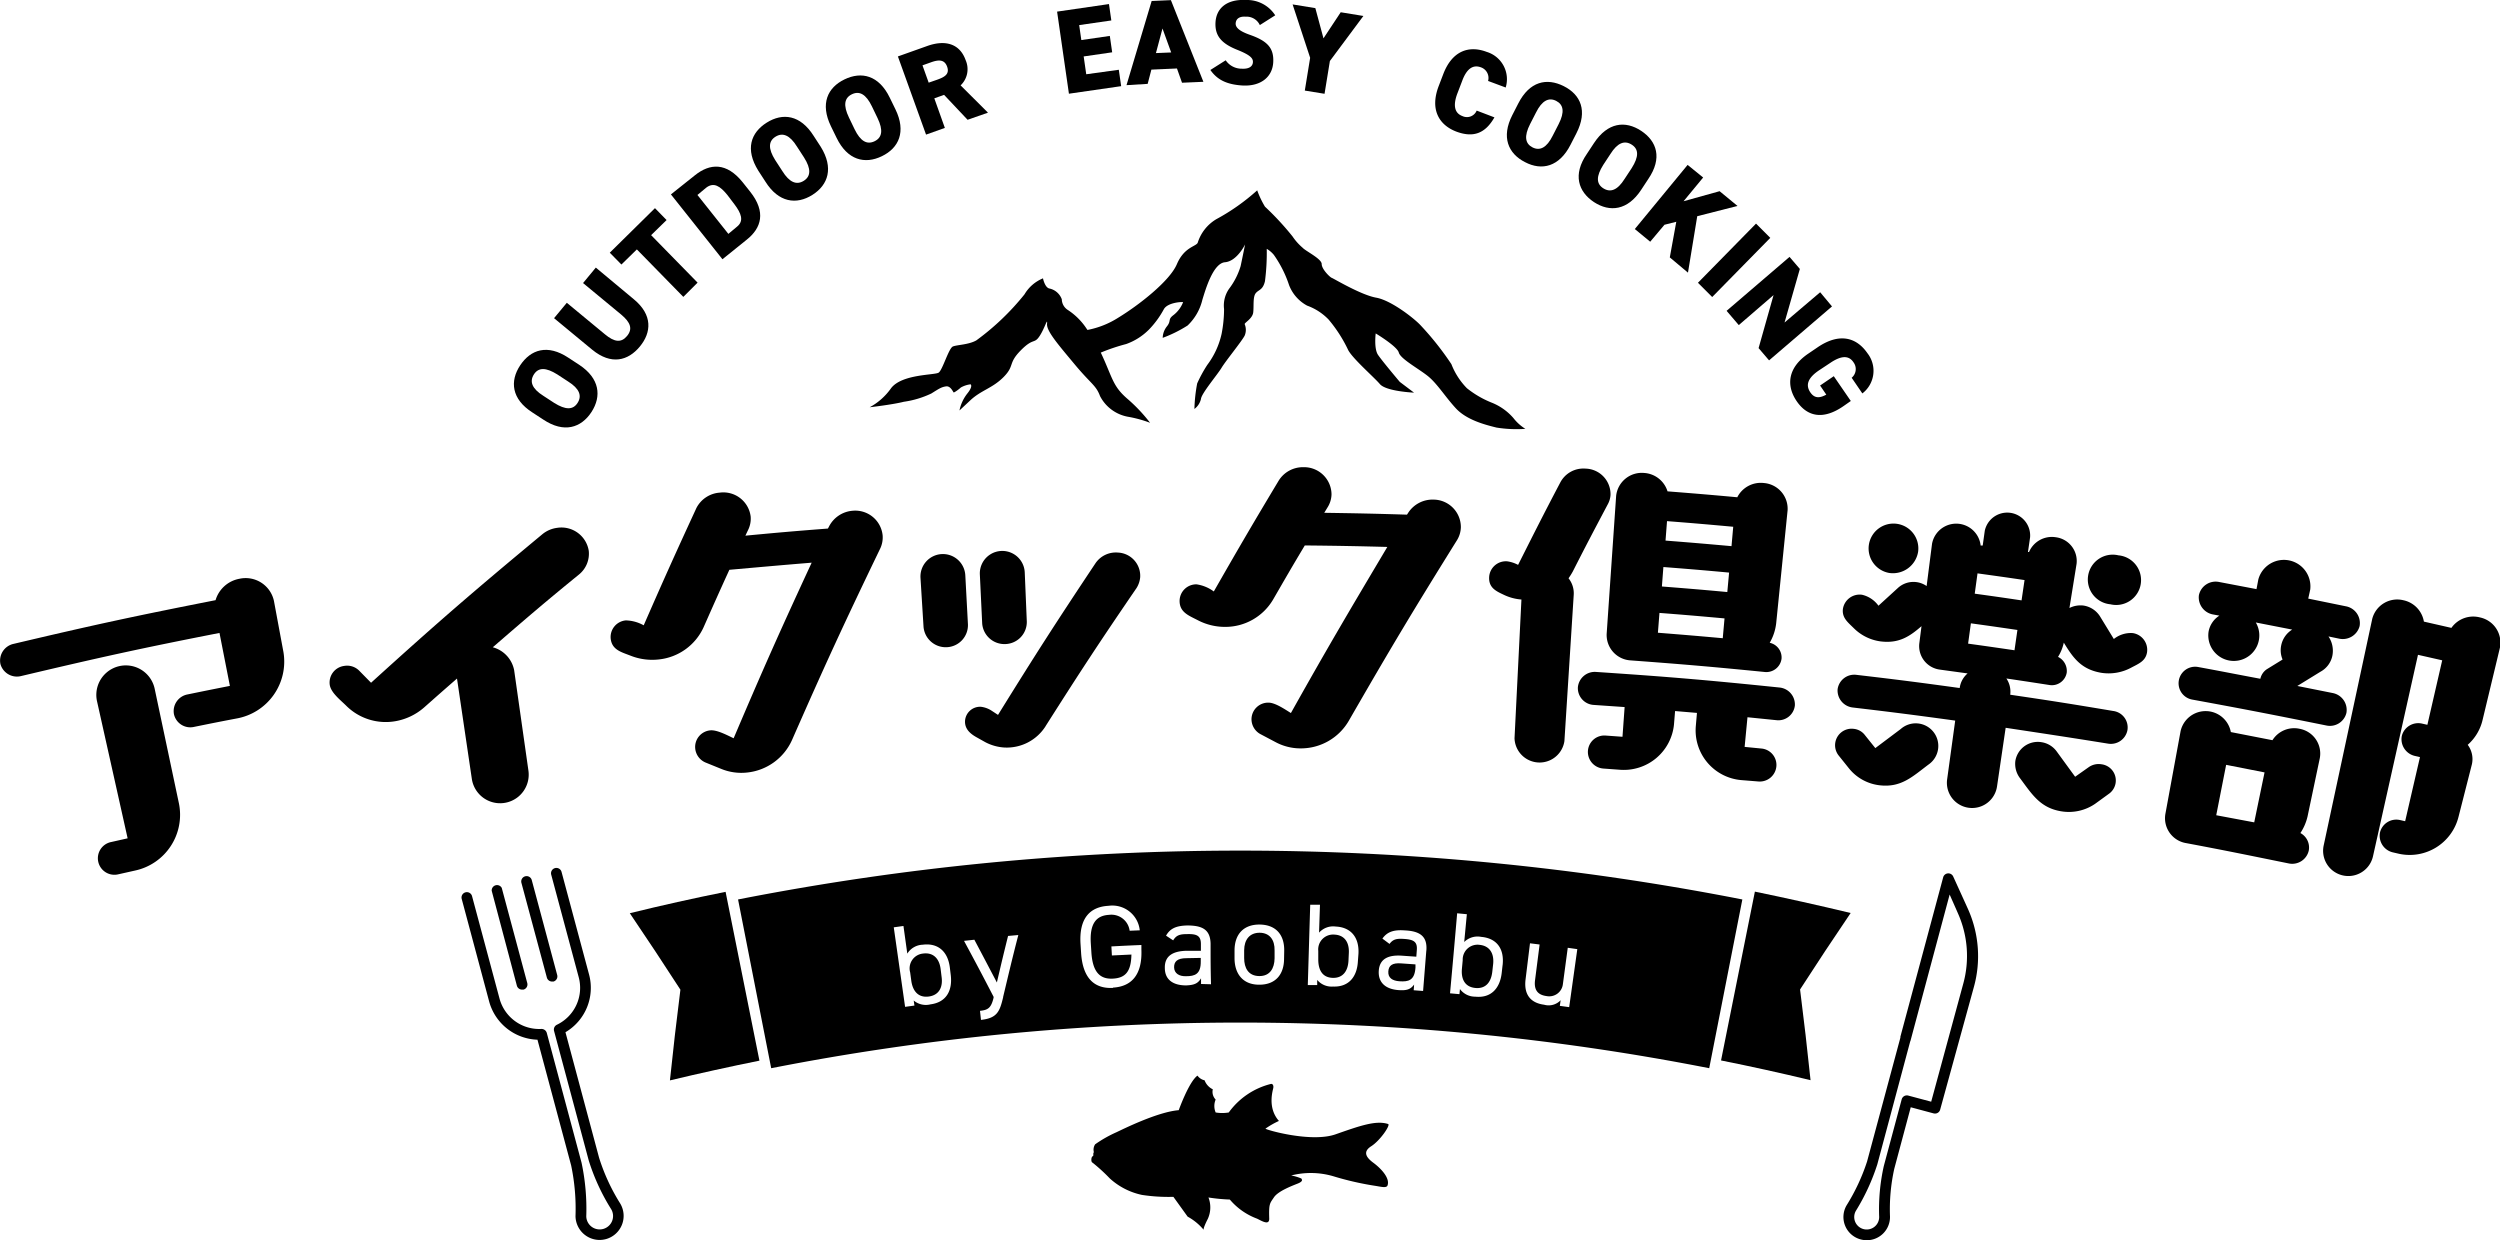 <svg xmlns="http://www.w3.org/2000/svg" viewBox="0 0 350.82 174.05"><title>アセット 6</title><g id="レイヤー_2" data-name="レイヤー 2"><g id="レイアウト"><path d="M27.25,102a2.35,2.35,0,0,1-2.84-1.78,2.38,2.38,0,0,1,1.9-2.77c2.38-.49,3.57-.73,5.95-1.2l-1.46-7.43C19.65,91,14.08,92.24,3,94.86A2.4,2.4,0,0,1,.06,93.18a2.4,2.4,0,0,1,1.86-2.83c11.29-2.67,17-3.9,28.33-6.13a4.29,4.29,0,0,1,3.34-3,4.06,4.06,0,0,1,4.85,3.1l1.34,7.21a8.11,8.11,0,0,1-6.61,9.3C30.8,101.28,29.61,101.52,27.25,102ZM16.6,122.69a2.32,2.32,0,1,1-1-4.53l2.31-.52-4.31-19.3a4.14,4.14,0,0,1,8.09-1.76l3.42,16.17a8,8,0,0,1-6.19,9.42Z"/><path d="M64.13,95.22c-1.86,1.62-2.78,2.43-4.62,4.06a8.27,8.27,0,0,1-4.06,1.93A7.86,7.86,0,0,1,48.55,99c-.77-.76-2.07-1.76-2.27-2.85a2.35,2.35,0,0,1,2-2.7,2.39,2.39,0,0,1,2.13.67l1.66,1.69c9.35-8.48,14.16-12.64,24-20.81a4.09,4.09,0,0,1,2.12-.93,3.88,3.88,0,0,1,4.43,3.23,3.76,3.76,0,0,1-1.36,3.31c-4.91,4-7.33,6.09-12.11,10.22a4.15,4.15,0,0,1,3,3.22l2,14.07a4,4,0,0,1-7.94,1.17Z"/><path d="M99,107a2.38,2.38,0,0,1-1.44-1.95,2.34,2.34,0,0,1,2.1-2.56c.94-.1,2.4.69,3.29,1.11,4.21-9.89,6.4-14.81,10.95-24.64-4.62.38-6.93.59-11.55,1-1.47,3.22-2.19,4.84-3.62,8.07a7.79,7.79,0,0,1-6.29,4.51,8.23,8.23,0,0,1-3.93-.52c-1.3-.51-2.62-.81-2.81-2.37a2.34,2.34,0,0,1,2.12-2.59,5.38,5.38,0,0,1,2.51.69c2.88-6.59,4.36-9.88,7.39-16.45A4,4,0,0,1,101,69.13a3.86,3.86,0,0,1,4.34,3.36,3.57,3.57,0,0,1-.37,1.9l-.37.78c4.63-.44,6.94-.64,11.58-1l.13-.24a4.08,4.08,0,0,1,3.37-2.26,3.86,3.86,0,0,1,4.18,3.47,3.65,3.65,0,0,1-.32,1.79c-5.17,10.73-7.65,16.11-12.4,26.92a7.78,7.78,0,0,1-6.32,4.56,7.44,7.44,0,0,1-3.63-.52Z"/><path d="M129.17,81.08a3.15,3.15,0,0,1,6.29-.36l.37,6.91a3.1,3.1,0,0,1-2.94,3.19A3.13,3.13,0,0,1,129.6,88Zm17.56,20.82a6.45,6.45,0,0,1-5.75,3,6.58,6.58,0,0,1-2.71-.75l-1.07-.6c-.87-.47-1.83-1.13-1.78-2.37a2.12,2.12,0,0,1,2.21-2,3.5,3.5,0,0,1,1.49.53l.93.61c5.31-8.57,8.05-12.83,13.69-21.3a3.45,3.45,0,0,1,3.12-1.48A3.27,3.27,0,0,1,160,81a3.42,3.42,0,0,1-.5,1.5C154.22,90.22,151.68,94.1,146.73,101.89ZM137.5,80.61a3.15,3.15,0,0,1,6.3-.29l.29,6.91a3.1,3.1,0,0,1-3,3.15,3.13,3.13,0,0,1-3.26-2.86Z"/><path d="M176.84,103a2.39,2.39,0,0,1-1.22-2.09A2.34,2.34,0,0,1,178,98.6c.95,0,2.31.94,3.15,1.46,5.25-9.37,8-14,13.53-23.31-4.63-.12-6.95-.16-11.58-.21-1.8,3-2.7,4.57-4.47,7.63a7.78,7.78,0,0,1-6.73,3.8,8.21,8.21,0,0,1-3.84-.95c-1.24-.64-2.51-1.09-2.53-2.66A2.34,2.34,0,0,1,167.91,82a5.37,5.37,0,0,1,2.42,1c3.57-6.24,5.39-9.36,9.11-15.56a4,4,0,0,1,3.47-1.88,3.85,3.85,0,0,1,3.94,3.81,3.58,3.58,0,0,1-.57,1.85l-.45.74c4.64.07,7,.12,11.61.26l.15-.23a4.07,4.07,0,0,1,3.6-1.88A3.86,3.86,0,0,1,205,74a3.65,3.65,0,0,1-.51,1.75c-6.29,10.1-9.34,15.19-15.23,25.42a7.77,7.77,0,0,1-6.77,3.85,7.42,7.42,0,0,1-3.55-.91Z"/><path d="M213.5,84.13a6.91,6.91,0,0,1-2.53-.69c-1.09-.51-2.08-1-2-2.47a2.35,2.35,0,0,1,2.53-2.2,4.52,4.52,0,0,1,1.53.5c2.34-4.64,3.52-7,5.93-11.58a3.66,3.66,0,0,1,3.53-1.93A3.59,3.59,0,0,1,226,69.48a3.13,3.13,0,0,1-.38,1.28c-2,3.78-3,5.67-4.92,9.45a10,10,0,0,1-.59.94,3.39,3.39,0,0,1,.73,2.28L219.53,104a3.52,3.52,0,0,1-7-.4Zm30.85,25.34a7,7,0,0,1-6.38-7.58l.16-1.85-3.07-.26-.15,1.85a7.07,7.07,0,0,1-7.57,6.39l-2.33-.17a2.34,2.34,0,0,1-2.18-2.47,2.31,2.31,0,0,1,2.5-2.16l2.35.17.3-4.17-4.35-.3a2.36,2.36,0,0,1-2.21-2.47,2.38,2.38,0,0,1,2.52-2.16c10.33.69,15.49,1.13,25.79,2.19A2.39,2.39,0,0,1,251.87,99a2.33,2.33,0,0,1-2.6,2.06l-4.05-.41-.4,4.16,2.35.23a2.31,2.31,0,0,1,2.1,2.55,2.34,2.34,0,0,1-2.57,2.07ZM228.8,92.67a3.57,3.57,0,0,1-3.34-3.73l1.33-19.36a3.62,3.62,0,0,1,3.94-3.21A3.67,3.67,0,0,1,234,68.95c3.92.31,5.87.47,9.79.83a3.69,3.69,0,0,1,3.71-2,3.62,3.62,0,0,1,3.35,3.83l-1.6,15.84a7,7,0,0,1-.91,2.75A2.11,2.11,0,0,1,250,92.44a2.15,2.15,0,0,1-2.35,1.86C240.09,93.55,236.33,93.23,228.8,92.67Zm14.42-18.75c-3.72-.34-5.58-.5-9.29-.79l-.21,2.73c3.71.29,5.56.45,9.26.78Zm-.58,6.43c-3.68-.34-5.53-.49-9.22-.78l-.21,2.73c3.67.29,5.51.44,9.18.78ZM242,86.78c-3.65-.33-5.48-.49-9.13-.77l-.22,2.78c3.64.29,5.46.44,9.1.77Z"/><path d="M281.45,102.13l-1.21,8.22a3.53,3.53,0,0,1-7-1l1.13-8.23c-5.76-.79-8.64-1.16-14.4-1.84a2.4,2.4,0,0,1-2.1-2.58,2.36,2.36,0,0,1,2.64-2c5.8.68,8.7,1.05,14.49,1.85a3.24,3.24,0,0,1,1.11-2.05l-3.86-.53a3.33,3.33,0,0,1-2.92-3.66l.31-2.44c-1.65,1.43-3.14,2.45-5.72,2.14a6.54,6.54,0,0,1-3.77-1.85c-.86-.85-1.68-1.46-1.54-2.7a2.38,2.38,0,0,1,2.68-2,3.93,3.93,0,0,1,2.31,1.54l2.76-2.52a3.23,3.23,0,0,1,4-.24l.76-5.94a3.45,3.45,0,0,1,6.82.25l.29,0,.29-2.07a3.22,3.22,0,0,1,6.36.91l-.3,2.07.15,0a3.48,3.48,0,0,1,3.75-2.07,3.36,3.36,0,0,1,2.92,3.74l-1,6.19a3.46,3.46,0,0,1,2-.34,3.33,3.33,0,0,1,2.28,1.5l1.95,3.19a3.82,3.82,0,0,1,2.66-.83,2.38,2.38,0,0,1,2,2.7c-.21,1.24-1.17,1.59-2.24,2.16a6.67,6.67,0,0,1-4.14.72c-2.86-.47-4-2.1-5.3-4.24a6.34,6.34,0,0,1-.81,2,2.2,2.2,0,0,1,1.22,2.21,2.12,2.12,0,0,1-2.47,1.73c-2.41-.37-3.62-.56-6-.91a3.28,3.28,0,0,1,.54,2.28c5.79.85,8.68,1.31,14.45,2.28a2.33,2.33,0,0,1,2,2.69,2.37,2.37,0,0,1-2.74,1.89C290.08,103.43,287.2,103,281.45,102.13ZM258,106a2.32,2.32,0,0,1,2.15-3.72,2.24,2.24,0,0,1,1.56.89l1.45,1.81,3.58-2.69a3.17,3.17,0,1,1,3.88,5c-2.28,1.71-3.85,3.28-6.92,2.9a6.47,6.47,0,0,1-4.21-2.33ZM265.1,80.4a3.49,3.49,0,1,1,4.07-3A3.58,3.58,0,0,1,265.1,80.4Zm19,1c-2.64-.39-4-.58-6.6-.94l-.39,2.85c2.63.36,3.94.55,6.57.94Zm-1,7c-2.61-.38-3.92-.57-6.53-.93l-.39,2.85c2.6.36,3.91.55,6.51.93ZM294,112.8a6.51,6.51,0,0,1-4.75,1.05c-3-.49-4.13-2.44-5.84-4.72a3.32,3.32,0,0,1-.6-2.35,3.19,3.19,0,0,1,3.67-2.63,3.23,3.23,0,0,1,2.11,1.27L291.2,109l1.9-1.34a2.42,2.42,0,0,1,1.8-.41,2.29,2.29,0,0,1,1,4.17Zm2.15-28a3.49,3.49,0,1,1,1.13-6.87,3.49,3.49,0,1,1-1.13,6.87Z"/><path d="M307.62,98.17a2.32,2.32,0,1,1,.84-4.57c3.5.64,5.24,1,8.73,1.65a2.18,2.18,0,0,1,.91-1.34l2.21-1.36a3.32,3.32,0,0,1-.19-2,3.38,3.38,0,0,1,1.54-2.2l-5.11-1a3.58,3.58,0,1,1-6.62,1.26,3.38,3.38,0,0,1,1.51-2.22l-.87-.16a2.43,2.43,0,0,1-2-2.72,2.4,2.4,0,0,1,2.84-1.84l5.24,1,.26-1.37a3.72,3.72,0,0,1,7.28,1.43L323.91,84l5.28,1.08a2.4,2.4,0,0,1,1.93,2.78,2.44,2.44,0,0,1-2.88,1.76l-1.49-.31A3.58,3.58,0,0,1,327.3,92a3.3,3.3,0,0,1-1.67,2.26l-3.25,2,5,1a2.41,2.41,0,0,1,1.89,2.77,2.38,2.38,0,0,1-2.85,1.77C318.92,100.29,315.16,99.55,307.62,98.17Zm-.92,20.13a3.54,3.54,0,0,1-2.84-4.06L306,102.59a3.6,3.6,0,0,1,7.05.14l5.84,1.14a3.59,3.59,0,0,1,3.81-1.6,3.53,3.53,0,0,1,2.83,4.14l-1.72,8.18a7.14,7.14,0,0,1-1,2.31,2.3,2.3,0,0,1,1.17,2.48,2.38,2.38,0,0,1-2.78,1.79C315.43,120,312.52,119.39,306.71,118.3Zm11.08-9.91-5.39-1.06L311,114.4l5.33,1Zm18,11.22a2.39,2.39,0,0,1-1.8-2.79,2.35,2.35,0,0,1,2.83-1.74l.7.16,2.08-9-.71-.16a2.41,2.41,0,0,1-1.84-2.8,2.38,2.38,0,0,1,2.88-1.73l.71.16,2.08-9.05-3.4-.77L333,120.15a3.54,3.54,0,0,1-6.92-1.52l6.81-31.78a3.62,3.62,0,0,1,4.37-2.62,3.68,3.68,0,0,1,2.88,3l3.86.88a3.74,3.74,0,0,1,4-1.47,3.62,3.62,0,0,1,2.81,4.25l-2.44,10.16a6.68,6.68,0,0,1-2.08,3.47,3.33,3.33,0,0,1,.58,2.76L345,114.62a7.06,7.06,0,0,1-8.31,5.2Z"/><path d="M212.37,58.66a7.87,7.87,0,0,0-3.1-2.18,13.71,13.71,0,0,1-3.42-2,10,10,0,0,1-2.18-3.38,41.58,41.58,0,0,0-4.33-5.46c-.85-.92-4.09-3.49-6.23-3.87s-6-2.71-6.23-2.78-1.41-1.2-1.41-1.94-2.29-1.83-2.68-2.29a7.78,7.78,0,0,1-1.41-1.58A39.61,39.61,0,0,0,177.51,29a12.87,12.87,0,0,1-1.09-2.29,29.49,29.49,0,0,1-5.74,4.05,5.88,5.88,0,0,0-2.61,3.31c-.25.53-1.9.6-2.92,3s-5.39,5.78-8.21,7.5a12.33,12.33,0,0,1-4.34,1.73l-.3-.44a9.1,9.1,0,0,0-2.48-2.38A1.82,1.82,0,0,1,149,42a2.37,2.37,0,0,0-1.72-1.51c-.66-.11-.92-1.43-.92-1.43a5.36,5.36,0,0,0-2.59,2.24A35.26,35.26,0,0,1,137,47.77c-1.08.61-2.69.61-3.28.85s-1.45,3.3-2,3.67-5.15.18-6.68,2.19a8.76,8.76,0,0,1-3,2.67s3.23-.37,4.79-.77a13.28,13.28,0,0,0,3.86-1.16c1.11-.69,1.4-.9,2.06-1s1,.82,1.08.85.69-.4,1-.69a3.65,3.65,0,0,1,1.37-.45s.4.24-.48,1.32a5.68,5.68,0,0,0-1.08,2.35l1.53-1.43c1.53-1.43,3.12-1.69,4.68-3.28s.58-1.88,2.38-3.71,1.88-.86,2.64-2,1.14-2.72,1.06-1.72,1.53,2.85,3.86,5.65,3,2.93,3.57,4.46a5.51,5.51,0,0,0,3.91,2.91,17.06,17.06,0,0,1,3.12.85,22.82,22.82,0,0,0-3.14-3.33c-1.88-1.61-2.06-2.62-3.25-5.36-.19-.43-.36-.81-.53-1.16a27,27,0,0,1,3.56-1.2,8.56,8.56,0,0,0,3.17-2,12.8,12.8,0,0,0,2.11-2.87c.53-1,2.71-1.08,2.71-1a4.25,4.25,0,0,1-1.34,1.8c-.85.63-.28.77-.92,1.58a2.68,2.68,0,0,0-.6,1.62,18.42,18.42,0,0,0,3.49-1.73,7.31,7.31,0,0,0,2.08-3.63c.42-1.34,1.48-5.11,3.17-5.25s2.82-2.5,2.82-2.5-.35,1.76-.63,3.06a10,10,0,0,1-1.62,3.17,4.11,4.11,0,0,0-.7,2.84,18.28,18.28,0,0,1-.35,3.5,11.31,11.31,0,0,1-2,4.33A19.05,19.05,0,0,0,168,53.8a21.87,21.87,0,0,0-.39,3.59,2.43,2.43,0,0,0,.92-1.41c.07-.77,2.32-3.42,2.89-4.37s2.82-3.7,3.24-4.51a2.06,2.06,0,0,0,0-1.62c0-.21,1.09-.77,1.2-1.62s-.07-2.18.35-2.71,1-.42,1.3-1.69a31.07,31.07,0,0,0,.25-4.54,3.71,3.71,0,0,1,1,.85A16.08,16.08,0,0,1,180.89,40a5.5,5.5,0,0,0,2.54,2.89,7.92,7.92,0,0,1,3,1.94A19.6,19.6,0,0,1,189.13,49c.49,1.16,3.63,3.87,4.51,4.9s4.79,1.2,4.79,1.2l-2-1.51s-2.47-2.92-3.06-3.8-.32-3-.32-3,3,1.8,3.24,2.68,2.64,2.18,4,3.24,2.47,2.92,4,4.58S208.43,59.61,210,60a17.7,17.7,0,0,0,4.05.18A6.44,6.44,0,0,1,212.37,58.66Z"/><path d="M83,57.82c-1.45,2.22-3.85,3-6.76,1.06l-1.53-1C71.77,56,71.52,53.48,73,51.26s3.83-3,6.76-1.06l1.53,1C84.16,53.1,84.44,55.6,83,57.82Zm-5.23-1.28c1.6,1,2.64,1,3.28,0s.27-2-1.32-3l-1.53-1c-1.6-1-2.64-1-3.28,0s-.27,2,1.32,3Z"/><path d="M83.61,37.55,88.95,42c2.65,2.19,2.48,4.65.83,6.64s-4,2.62-6.67.44l-5.36-4.43,1.79-2.16,5.36,4.43c1.31,1.09,2.27,1.22,3.09.23s.5-1.9-.81-3l-5.36-4.43Z"/><path d="M91.91,29.21l1.63,1.67L91.37,33l6.52,6.66-2,2L89.37,35l-2.17,2.12-1.63-1.66Z"/><path d="M101.38,36.38l-7.23-9.1,3.39-2.7c2.07-1.65,4.4-1.84,6.68,1l1.05,1.32c2.26,2.85,1.58,5.1-.49,6.74Zm1.69-7.7-1-1.32c-1-1.23-1.91-1.86-3-1l-1.2,1,4.34,5.46,1.2-1C104.45,31,104,29.91,103.07,28.68Z"/><path d="M114,27.35c-2.24,1.41-4.74,1.09-6.59-1.86l-1-1.54c-1.87-3-1.06-5.33,1.18-6.74s4.72-1.11,6.59,1.86l1,1.54C117,23.55,116.24,25.94,114,27.35ZM109.78,24c1,1.61,2,2,3,1.38s1.07-1.67.05-3.28l-1-1.54c-1-1.61-2-2-3-1.38s-1.06,1.67-.05,3.28Z"/><path d="M123.75,21.92c-2.38,1.16-4.83.56-6.35-2.57l-.8-1.64c-1.53-3.16-.47-5.42,1.91-6.57s4.82-.59,6.35,2.57l.8,1.64C127.18,18.48,126.14,20.77,123.75,21.92Zm-3.83-3.79c.83,1.72,1.76,2.2,2.81,1.69s1.24-1.54.41-3.26l-.79-1.64c-.83-1.72-1.76-2.2-2.81-1.69s-1.24,1.54-.41,3.26Z"/><path d="M135.78,16.81l-3.3-3.5-1.37.49,1.48,4.15-2.64.94L126,7.92l4.13-1.47c2.53-.9,4.56-.32,5.38,2a3.13,3.13,0,0,1-.71,3.53l3.84,3.83Zm-4.28-5.62c1.07-.38,1.78-.79,1.41-1.83s-1.21-1-2.28-.61l-1.18.42.87,2.43Z"/><path d="M155.62.57l.33,2.3-4.51.65.3,2.1,4-.58.33,2.3-4,.58.36,2.5L157,9.79l.33,2.3L150,13.15,148.34,1.63Z"/><path d="M158.08,11.95,161.61.14l2.7-.12,4.56,11.46-3,.13-.71-2-3.59.16-.52,2Zm4.13-4.5,2.14-.09L163.13,4Z"/><path d="M176.79,3.52a2.06,2.06,0,0,0-2-1.18c-.92-.06-1.35.34-1.39.93s.54,1.11,2,1.62c2.48.87,3.38,1.87,3.27,3.86S177,12.13,174.38,12c-2.12-.13-3.52-.73-4.53-2.18L172,8.46a2.7,2.7,0,0,0,2.26,1.18c1.08.06,1.53-.36,1.56-.92s-.41-1-2.1-1.69c-2.31-.9-3.26-2-3.15-3.9S172.06-.15,174.89,0a4.7,4.7,0,0,1,4.06,2.15Z"/><path d="M184.58,1.14l1.14,4.24,2.42-3.66,3.18.52-4.7,6.32-.75,4.6-2.77-.45.75-4.6L181.39.62Z"/><path d="M208.82,11.36a1.58,1.58,0,0,0-1-1.91c-1.09-.41-2,.15-2.65,1.94l-.65,1.7c-.65,1.7-.41,2.79.7,3.2a1.48,1.48,0,0,0,2-.77l2.49.95c-1.31,2.3-3,2.87-5.34,2-2.47-.94-3.72-3.13-2.49-6.37l.65-1.7c1.25-3.28,3.61-4.06,6.09-3.12a4,4,0,0,1,2.67,5Z"/><path d="M214,22.75c-2.36-1.2-3.36-3.51-1.78-6.6l.83-1.62c1.59-3.13,4-3.64,6.39-2.44s3.37,3.48,1.78,6.6l-.83,1.62C218.82,23.4,216.37,24,214,22.75Zm.71-5.33c-.86,1.7-.69,2.73.34,3.26s2,.06,2.84-1.64l.83-1.62c.87-1.7.69-2.73-.34-3.26s-2-.06-2.84,1.64Z"/><path d="M223.68,28.36c-2.21-1.46-3-3.86-1-6.76l1-1.52c1.93-2.93,4.41-3.18,6.62-1.72s3,3.83,1,6.76l-1,1.52C228.4,29.54,225.9,29.81,223.68,28.36Zm1.3-5.22c-1,1.59-1,2.64,0,3.28s2,.28,3-1.32l1-1.52c1-1.59,1-2.64,0-3.28s-2-.28-3,1.32Z"/><path d="M234.32,36.12l.91-5-1.66.42-2,2.38-2.16-1.78,7.41-9L239,24.91l-2.75,3.33,5.06-1.41,2.51,2.07-5.65,1.44-1.3,7.92Z"/><path d="M240.27,41.68l-2-2,8.15-8.3,2,2Z"/><path d="M257.08,43l-8.83,7.57-1.47-1.72,2.1-7.44L244,45.62l-1.71-2,8.83-7.57,1.45,1.69-2.15,7.52,5-4.25Z"/><path d="M259.72,56.27l-1,.7c-2.87,2-5.11,1.51-6.6-.68s-1.26-4.69,1.61-6.65l1.31-.89c3.09-2.11,5.48-1.39,7,.8a4,4,0,0,1-.7,5.66l-1.5-2.2a1.58,1.58,0,0,0,.27-2.15c-.65-1-1.7-1-3.28.07l-1.51,1C253.7,53,253.36,54,254,55s1.43.84,2.28.38l-.87-1.28,1.92-1.31Z"/><path d="M101.82,125.15q-6.74,1.35-13.44,3,3.62,5.34,7.1,10.73-.81,6.37-1.47,12.73,6.26-1.5,12.56-2.77Z"/><path d="M241.51,148.81q6.3,1.26,12.56,2.77-.66-6.36-1.47-12.73,3.48-5.4,7.1-10.73-6.7-1.61-13.44-3Z"/><path d="M187.23,131.15a2.09,2.09,0,0,0-2.24,2.29l0,1.19c0,1.4.51,2.53,2,2.59s2.17-1,2.24-2.42l.05-1.08C189.35,132.17,188.62,131.2,187.23,131.15Z"/><path d="M176.76,130.89c-1.38,0-2.16.94-2.17,2.47,0,.43,0,.65,0,1.08,0,1.4.59,2.51,2.11,2.53s2.14-1.1,2.16-2.49l0-1.08C178.9,131.85,178.14,130.9,176.76,130.89Z"/><path d="M132,136c-.19-1.54-1.08-2.37-2.46-2.19a2.09,2.09,0,0,0-1.82,2.64l.16,1.18c.19,1.39.94,2.41,2.45,2.21s2-1.39,1.8-2.77Z"/><path d="M166.51,134.46c-1.32,0-1.77.48-1.75,1.3s.7,1.26,1.67,1.23c1.23,0,2.1-.27,2.07-2.1v-.47Z"/><path d="M194.82,136.32c-.06.91.58,1.31,1.56,1.38,1.23.08,2.12-.08,2.25-1.9l0-.47-2-.14C195.36,135.09,194.87,135.5,194.82,136.32Z"/><path d="M103.57,126.22l4.65,23.68a341.44,341.44,0,0,1,131.63,0l4.65-23.68A365.58,365.58,0,0,0,103.57,126.22Zm27,14.72a2.64,2.64,0,0,1-2.35-.54l.1.71-1.31.18-1.59-11.16,1.36-.19.54,3.88a2.65,2.65,0,0,1,2.16-1.25c2.09-.27,3.53.89,3.81,3.21l.13,1.07C133.67,139,132.81,140.65,130.57,140.94Zm10.2-1c-.48,2-.83,2.93-3.11,3.18l-.14-1.27c1.08-.12,1.56-.35,1.91-1.85l0-.12c-1.63-3.15-2.46-4.72-4.15-7.85l1.45-.16c1.28,2.41,1.91,3.62,3.16,6,.61-2.61.92-3.92,1.57-6.53l1.44-.13C142,134.69,141.6,136.42,140.77,139.89Zm15.4-1.31c-2.52.13-4.22-1.26-4.46-4.89l-.08-1.24c-.24-3.64,1.32-5.25,3.93-5.39a3.87,3.87,0,0,1,4.38,3.44l-1.42.06a2.58,2.58,0,0,0-2.9-2.23c-1.8.1-2.72,1.24-2.55,4l.08,1.24c.17,2.79,1.2,3.8,3,3.71s2.57-1,2.62-3.38l-2.74.13-.07-1.27c1.69-.09,2.53-.13,4.21-.2l0,.65C160.31,136.89,158.7,138.45,156.18,138.59Zm12.37-.55v-.8c-.45.76-1,.95-2.08,1-1.91,0-3-.85-3-2.44-.05-1.76,1.22-2.38,3.06-2.42l2,0v-.95c0-1.16-.58-1.42-1.89-1.39-1,0-1.55.12-2,.88l-1-.66c.56-1,1.41-1.4,3-1.43,2.15,0,3.22.62,3.25,2.58,0,2.27,0,3.4.06,5.67Zm11.65-3.54c0,2.12-1.13,3.66-3.51,3.64-2.2,0-3.43-1.45-3.44-3.71,0-.43,0-.65,0-1.08,0-2.32,1.3-3.67,3.52-3.65s3.5,1.37,3.45,3.71Zm10.36.36c-.11,2.12-1.24,3.63-3.49,3.54a2.63,2.63,0,0,1-2.22-.93l0,.72-1.32,0c.14-4.51.2-6.76.34-11.27l1.37,0-.13,3.92a2.65,2.65,0,0,1,2.33-.86c2.1.09,3.32,1.48,3.2,3.81Zm9.6-1.49-.45,5.65-1.32-.1.06-.8c-.52.71-1.09.85-2.16.78-1.91-.13-2.9-1.12-2.8-2.7.11-1.76,1.43-2.26,3.27-2.13l2,.14.07-.94c.09-1.16-.45-1.46-1.76-1.55-1-.07-1.56,0-2.07.7l-1-.75c.64-.91,1.53-1.27,3.14-1.15C199.3,130.66,200.31,131.42,200.16,133.38Zm10.7,2.06-.12,1.07c-.24,2.11-1.46,3.55-3.7,3.32a2.64,2.64,0,0,1-2.16-1.07l-.07.72-1.32-.12c.41-4.49.61-6.74,1-11.23l1.36.13-.37,3.9a2.65,2.65,0,0,1,2.38-.72C210,131.65,211.12,133.11,210.86,135.43Zm9.35,5.86-1.31-.18.11-.79a2.31,2.31,0,0,1-2.32.63c-1.76-.23-2.88-1.29-2.6-3.56l.62-5.06,1.35.17-.64,5c-.21,1.64.65,2.11,1.63,2.24a1.93,1.93,0,0,0,2.28-1.7L220,133l1.34.19Z"/><path d="M207.64,132.59a2.08,2.08,0,0,0-2.38,2.15l-.11,1.19c-.13,1.4.36,2.56,1.88,2.71s2.23-.9,2.38-2.28l.12-1.07C209.69,133.74,209,132.73,207.64,132.59Z"/><path d="M153.51,161.72a1.37,1.37,0,0,1,.17-1.14,17.32,17.32,0,0,1,3-1.7c.78-.36,5.72-2.85,8.73-3.09,0,0,1.43-4,2.63-4.85a1.68,1.68,0,0,0,1,.66,2.27,2.27,0,0,0,1.15,1.26,1.56,1.56,0,0,0,.4,1.44,2.33,2.33,0,0,0,0,1.81,5.42,5.42,0,0,0,1.84,0,10.39,10.39,0,0,1,5.9-4c.25-.06.41.2.35.55s-.86,2.78.79,4.64a11.65,11.65,0,0,0-1.89,1.08c0,.15,6.41,2,9.83.8s5.68-2,7.38-1.45c.38.12-1.11,2.32-2.37,3.12s-.65,1.62.3,2.32,2.35,2.08,2,3.15c-.13.45-.91.21-1.9.06a41.79,41.79,0,0,1-5.75-1.33,11.22,11.22,0,0,0-5.88-.1,6.77,6.77,0,0,1,1.43.43c.07.14.31.38-.52.71s-2.75,1.06-3.33,1.93-.73.87-.66,3c0,.94-.94.38-1.69,0a9.21,9.21,0,0,1-3.84-2.69,24.83,24.83,0,0,1-3-.29,3.87,3.87,0,0,1-.09,3c-.76,1.49-.57,1.55-.57,1.55a7.75,7.75,0,0,0-2.26-1.86l-2-2.78a24.76,24.76,0,0,1-4.41-.27,9.67,9.67,0,0,1-4.51-2.31,24.49,24.49,0,0,0-2.43-2.22c-.24-.08-.19-.78,0-.88s.08-.24.11-.24S153.38,161.7,153.51,161.72Z"/><path d="M84.07,162.47l-4.72-17.62a7.23,7.23,0,0,0,3.31-8.11L78.8,122.35a.75.75,0,0,0-1.45.39l3.86,14.39a5.74,5.74,0,0,1-3.06,6.67.75.75,0,0,0-.4.87l4.87,18.19a29.22,29.22,0,0,0,3.15,6.83,1.88,1.88,0,1,1-3.5,1,31.11,31.11,0,0,0-.66-7.52l-4.88-18.22a.77.77,0,0,0-.77-.56,5.77,5.77,0,0,1-5.86-4.25l-3.86-14.39a.75.75,0,0,0-1.45.39l3.85,14.39a7.27,7.27,0,0,0,6.78,5.37l4.73,17.65a29.64,29.64,0,0,1,.61,7.12A3.39,3.39,0,0,0,84.14,174a3.45,3.45,0,0,0,.89-.12,3.38,3.38,0,0,0,2-5A27.7,27.7,0,0,1,84.07,162.47Z"/><path d="M72.53,138.31a.75.75,0,0,0,.73.56l.2,0a.75.75,0,0,0,.53-.92L70.41,124.6A.75.75,0,0,0,69,125Z"/><path d="M76.74,137.18a.76.76,0,0,0,.72.56l.2,0a.75.75,0,0,0,.53-.92l-3.57-13.32a.75.75,0,1,0-1.45.39Z"/><path d="M276.22,127.69l-.22-.49L274.09,123a.75.75,0,0,0-1.41.12l-6,22.35a.85.85,0,0,0,0,.13L262,163a28.05,28.05,0,0,1-2.87,6.14,3.25,3.25,0,0,0,2,4.79,3.31,3.31,0,0,0,.85.11,3.26,3.26,0,0,0,3.24-3.31,26.32,26.32,0,0,1,.6-6.72l2.31-8.63,3.21.86a.75.75,0,0,0,.92-.53L277,138.47A16.15,16.15,0,0,0,276.22,127.69ZM268.11,146l5.48-20.47,1,2.26.2.46a14.67,14.67,0,0,1,.71,9.79L271,154.6l-3.22-.86a.75.75,0,0,0-.92.53l-2.51,9.36a27.78,27.78,0,0,0-.65,7.13,1.75,1.75,0,1,1-3.26-.86,29.54,29.54,0,0,0,3-6.51l4.61-17.23A.85.85,0,0,0,268.11,146Zm-.24-.06h0Zm-1-.27h0Z"/></g></g></svg>